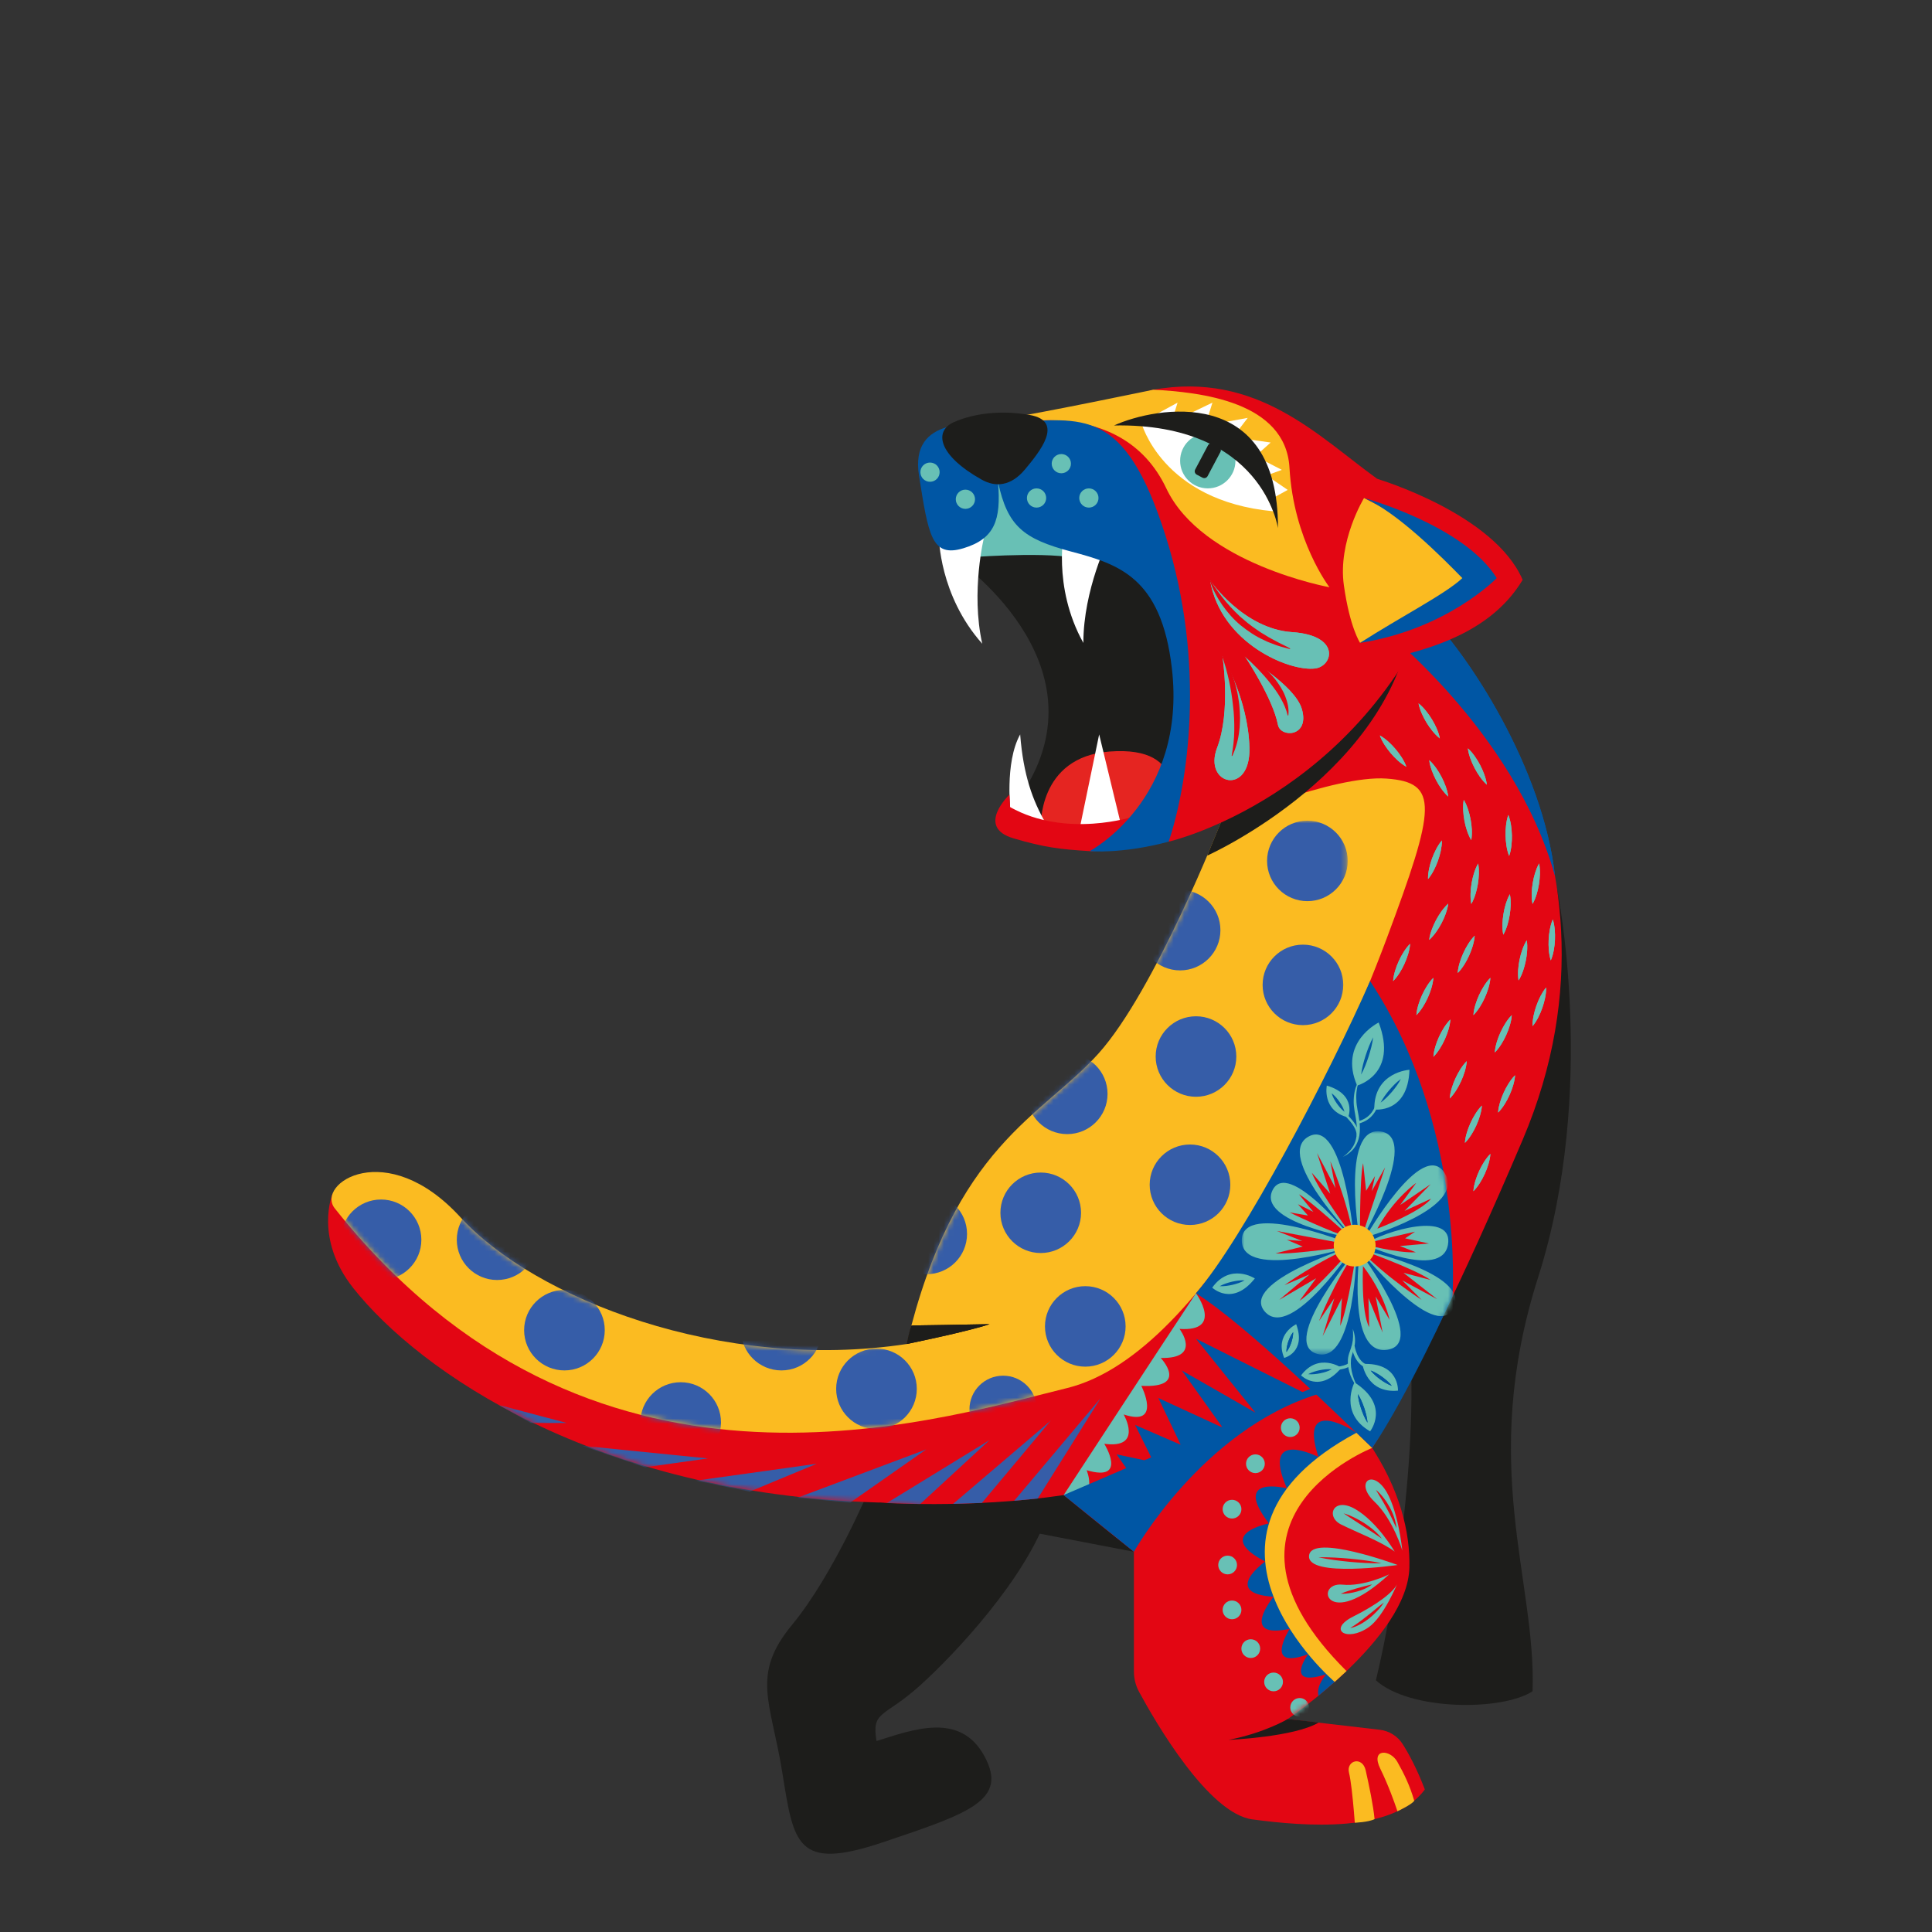 <?xml version="1.0" encoding="UTF-8"?> <svg xmlns="http://www.w3.org/2000/svg" xmlns:xlink="http://www.w3.org/1999/xlink" version="1.1" id="Layer_1" x="0px" y="0px" width="370px" height="370px" viewBox="0 0 370 370" style="enable-background:new 0 0 370 370;" xml:space="preserve"><rect x="0" y="0" width="370" height="370" fill="#333333" stroke="none"/> <g> <defs> <rect id="SVGID_1_" x="62.835" y="74.015" width="238" height="281"></rect> </defs> <clipPath id="SVGID_00000088815084358900094870000005007944978215283107_"> <use xlink:href="#SVGID_1_" style="overflow:visible;"></use> </clipPath> <g style="clip-path:url(#SVGID_00000088815084358900094870000005007944978215283107_);"> <path style="fill:#1D1D1B;" d="M298.22,170.454c0,0,7.848,38.047-3.638,74.126c-11.486,36.08-0.319,58.077-1.081,79.32 c-5.846,3.813-23.578,3.742-29.997-2.103c4.054-16.861,9.037-49.332,5.741-72.936C265.95,225.257,298.22,170.454,298.22,170.454z"></path> <path style="fill:#E30613;" d="M272.88,116.999c0,0,43.118,43.959,18.729,101.282c-24.389,57.323-34.358,66.766-34.358,66.766 l-37.614-34.24l16.488-81.417l-3.022-15.847l33.104-30.407l6.676-6.131L272.88,116.999z"></path> <path style="fill:#0056A4;" d="M263.791,119.567c0,0,26.242,20.141,34.006,48.13c-2.371-20.736-16.554-42.392-24.917-50.701 C263.504,118.972,263.791,119.567,263.791,119.567z"></path> <path style="fill:#1D1D1B;" d="M166.55,285.044c0,0-6.924,16.523-14.863,26.132c-7.94,9.609-4.055,14.667-1.86,28.323 c2.195,13.657,2.703,18.884,19.257,13.319c16.553-5.566,24.057-8.046,19.426-16.524c-4.631-8.478-13.581-5.087-20.651-2.867 c-0.97-5.9,1.394-4.382,8.321-10.623c6.924-6.238,20.269-20.571,24.49-32.878c-20.269-4.889-34.12-4.889-34.12-4.889V285.044z"></path> <path style="fill:#E30613;" d="M63.688,228.605c0,0-3.602,8.543,3.993,18.11c12.659,15.944,46.15,39.34,100.337,41.027 c28.646,1.687,49.14,9.44,49.14,9.44v22.947c0,1.349,0.336,2.675,0.977,3.861c3.143,5.809,13.271,23.321,21.716,24.446 c10.134,1.349,26.861,2.698,33.022-5.731c-1.537-4.031-3.097-6.876-4.24-8.68c-0.974-1.534-2.586-2.545-4.393-2.753l-17.635-2.055 c0,0,22.972-15.512,23.308-28.999c0.335-13.487-7.771-33.264-40.875-52.544c-23.382,7.697-59.118,20.174-59.118,20.174 l-51.009-8.768l-33.107-21.916L63.688,228.605z"></path> <path style="fill:#FBBB21;" d="M233.777,157.565c0,0,21.618-9.18,31.752-8.458c10.135,0.722,9.458,5.442,0,30.732 c-9.457,25.291-33.781,79.242-61.143,85.984c-27.363,6.746-91.61,26.741-140.265-34.395c-3.758-4.72,9.868-13.825,24.057,1.687 s49.996,29.672,85.468,24.279c9.122-38.104,25.832-43.497,36.732-55.639c10.9-12.138,23.402-44.19,23.402-44.19H233.777z"></path> <path style="fill:#1D1D1B;" d="M168.019,287.742c0,0,17.67,1.281,35.683-1.417c8.109,6.631,13.46,10.857,13.46,10.857l-49.14-9.44 H168.019z"></path> <path style="fill:#1D1D1B;" d="M246.611,329.218c0,0-4.393,2.642-11.317,3.988c0,0,12.526-0.536,17.215-3.303 C250.256,329.572,246.611,329.218,246.611,329.218z"></path> <path style="fill:#FBBB21;" d="M270.841,344.86c-0.847-2.91-1.892-5.065-3.244-7.467c-1.351-2.402-5.194-2.614-3.25,1.349 c0.391,0.796,0.756,1.599,1.091,2.376c1.332,3.095,2.185,5.761,2.185,5.761s2.821-1.32,3.221-2.019H270.841z"></path> <path style="fill:#FBBB21;" d="M259.459,349.066c0,0-0.247-3.439-0.592-6.342c-0.157-1.3-0.333-2.493-0.515-3.221 c-0.593-2.36,2.566-3.264,3.198-0.439c0.632,2.825,1.456,6.703,1.697,9.323c-1.212,0.601-3.788,0.682-3.788,0.682V349.066z"></path> <path style="fill:#0056A4;" d="M259.791,274.385c0,0-11.352-7.578-7.285,4.661c0,0-11.245-5.802-6.038,6.001 c0,0-10.75-2.763-3.445,6.709c0,0-10.783,2.071-0.726,7.292c0,0-8.539,6.092,1.602,6.751c0,0-6.797,8.241,3.107,6.138 c0,0-5.23,8.11,3.52,4.856c0,0-4.807,6.531,3.491,3.833c0,0-2.035,2.201-1.514,4.131l3.1-2.646l-7.956-13.292l-3.751-11.634 l2.465-10.857l11.128-7.857l2.299-4.086"></path> <path style="fill:#FBBB21;" d="M255.61,322.108c0,0-32.746-27.927,4.181-47.727l3.006,2.91c0,0-34.315,13.542-4.924,42.737 L255.61,322.108z"></path> <path style="fill:#18070C;" d="M173.643,257.393c0,0,11.825-2.405,15.876-3.803c-14.99,0.293-14.423,0.195-15,0.309 C174.154,255.024,173.643,257.393,173.643,257.393z"></path> <defs> <filter id="Adobe_OpacityMaskFilter" filterUnits="userSpaceOnUse" x="65.252" y="157.168" width="192.85" height="122.957"> <feColorMatrix type="matrix" values="1 0 0 0 0 0 1 0 0 0 0 0 1 0 0 0 0 0 1 0"></feColorMatrix> </filter> </defs> <mask maskUnits="userSpaceOnUse" x="65.252" y="157.168" width="192.85" height="122.957" id="mask0_71_34_00000004526826768742711100000012846873809094412196_"> <path style="fill:#FFFFFF;filter:url(#Adobe_OpacityMaskFilter);" d="M233.777,157.565c0,0,21.618-9.18,31.752-8.458 c10.135,0.722,9.458,5.442,0,30.732c-9.457,25.291-33.781,79.242-61.143,85.984c-27.363,6.746-91.61,26.741-140.265-34.395 c-3.758-4.72,9.868-13.825,24.057,1.687s49.996,29.672,85.468,24.279c9.122-38.104,25.832-43.497,36.732-55.639 c10.9-12.138,23.402-44.19,23.402-44.19H233.777z"></path> </mask> <g style="mask:url(#mask0_71_34_00000004526826768742711100000012846873809094412196_);"> <path style="fill:#365DA8;" d="M250.38,172.583c4.264,0,7.721-3.451,7.721-7.707c0-4.257-3.457-7.707-7.721-7.707 c-4.265,0-7.722,3.451-7.722,7.707C242.658,169.132,246.115,172.583,250.38,172.583z"></path> <path style="fill:#365DA8;" d="M226.003,185.842c4.265,0,7.722-3.451,7.722-7.707c0-4.257-3.457-7.708-7.722-7.708 c-4.264,0-7.721,3.451-7.721,7.708C218.282,182.391,221.739,185.842,226.003,185.842z"></path> <path style="fill:#365DA8;" d="M249.526,196.326c4.265,0,7.722-3.451,7.722-7.708c0-4.256-3.457-7.707-7.722-7.707 c-4.264,0-7.721,3.451-7.721,7.707C241.805,192.875,245.262,196.326,249.526,196.326z"></path> <path style="fill:#365DA8;" d="M229.045,210.044c4.265,0,7.722-3.451,7.722-7.708c0-4.256-3.457-7.707-7.722-7.707 c-4.264,0-7.721,3.451-7.721,7.707C221.324,206.593,224.781,210.044,229.045,210.044z"></path> <path style="fill:#365DA8;" d="M204.386,217.195c4.264,0,7.721-3.451,7.721-7.707c0-4.257-3.457-7.708-7.721-7.708 c-4.265,0-7.722,3.451-7.722,7.708C196.664,213.744,200.121,217.195,204.386,217.195z"></path> <path style="fill:#365DA8;" d="M227.899,234.599c4.264,0,7.721-3.45,7.721-7.707s-3.457-7.707-7.721-7.707 c-4.265,0-7.722,3.45-7.722,7.707S223.634,234.599,227.899,234.599z"></path> <path style="fill:#365DA8;" d="M207.844,261.73c4.265,0,7.722-3.451,7.722-7.708c0-4.256-3.457-7.707-7.722-7.707 c-4.264,0-7.721,3.451-7.721,7.707C200.123,258.279,203.58,261.73,207.844,261.73z"></path> <path style="fill:#365DA8;" d="M199.312,239.97c4.264,0,7.721-3.451,7.721-7.708c0-4.256-3.457-7.707-7.721-7.707 c-4.265,0-7.722,3.451-7.722,7.707C191.59,236.519,195.047,239.97,199.312,239.97z"></path> <path style="fill:#365DA8;" d="M177.476,244.02c4.264,0,7.722-3.451,7.722-7.707c0-4.257-3.458-7.708-7.722-7.708 c-4.265,0-7.722,3.451-7.722,7.708C169.754,240.569,173.211,244.02,177.476,244.02z"></path> <path style="fill:#365DA8;" d="M192.111,276.332c3.562,0,6.449-2.882,6.449-6.436c0-3.555-2.887-6.437-6.449-6.437 c-3.561,0-6.448,2.882-6.448,6.437C185.663,273.45,188.55,276.332,192.111,276.332z"></path> <path style="fill:#365DA8;" d="M149.648,262.451c4.264,0,7.721-3.45,7.721-7.707c0-4.257-3.457-7.707-7.721-7.707 c-4.264,0-7.722,3.45-7.722,7.707C141.927,259.001,145.384,262.451,149.648,262.451z"></path> <path style="fill:#365DA8;" d="M108.096,262.451c4.265,0,7.722-3.45,7.722-7.707c0-4.257-3.457-7.707-7.722-7.707 c-4.264,0-7.721,3.45-7.721,7.707C100.375,259.001,103.832,262.451,108.096,262.451z"></path> <path style="fill:#365DA8;" d="M95.203,245.135c4.264,0,7.722-3.451,7.722-7.707c0-4.257-3.457-7.708-7.722-7.708 c-4.265,0-7.722,3.451-7.722,7.708C87.482,241.684,90.939,245.135,95.203,245.135z"></path> <path style="fill:#365DA8;" d="M167.856,273.689c4.264,0,7.721-3.451,7.721-7.707c0-4.257-3.457-7.708-7.721-7.708 c-4.265,0-7.722,3.451-7.722,7.708C160.135,270.238,163.591,273.689,167.856,273.689z"></path> <path style="fill:#365DA8;" d="M130.359,280.125c4.264,0,7.721-3.45,7.721-7.707c0-4.257-3.457-7.707-7.721-7.707 c-4.265,0-7.722,3.45-7.722,7.707C122.637,276.675,126.095,280.125,130.359,280.125z"></path> <path style="fill:#365DA8;" d="M72.973,245.135c4.265,0,7.722-3.451,7.722-7.707c0-4.257-3.457-7.708-7.722-7.708 c-4.264,0-7.721,3.451-7.721,7.708C65.252,241.684,68.709,245.135,72.973,245.135z"></path> </g> <path style="fill:#0056A4;" d="M278.159,248.308c0,0,2.442-32.839-15.772-60.418c-7.836,17.834-24.295,49.317-33.342,59.784 c10.004,6.348,28.444,24.588,33.752,29.617C269.538,267.37,278.159,248.308,278.159,248.308z"></path> <path style="fill:#68C0B5;" d="M270.053,180.735c-0.042,0.699-0.198,1.349-0.381,1.983c-0.192,0.634-0.423,1.245-0.693,1.843 c-0.271,0.595-0.58,1.177-0.932,1.736c-0.358,0.556-0.746,1.102-1.247,1.593c0.039-0.702,0.195-1.349,0.381-1.986 c0.192-0.634,0.423-1.245,0.697-1.843c0.273-0.595,0.579-1.174,0.934-1.736c0.359-0.556,0.746-1.102,1.248-1.593L270.053,180.735z "></path> <path style="fill:#68C0B5;" d="M274.508,187.256c-0.042,0.699-0.198,1.349-0.381,1.983c-0.192,0.634-0.423,1.245-0.693,1.843 c-0.271,0.598-0.58,1.177-0.932,1.736c-0.358,0.556-0.746,1.102-1.247,1.593c0.039-0.702,0.195-1.349,0.381-1.986 c0.192-0.634,0.423-1.245,0.697-1.843c0.273-0.595,0.58-1.174,0.935-1.736c0.358-0.556,0.745-1.102,1.247-1.593L274.508,187.256z"></path> <path style="fill:#68C0B5;" d="M277.765,195.237c-0.043,0.699-0.199,1.349-0.381,1.983c-0.192,0.634-0.424,1.245-0.694,1.843 c-0.27,0.595-0.58,1.177-0.931,1.736c-0.359,0.556-0.746,1.102-1.248,1.593c0.039-0.703,0.196-1.349,0.381-1.987 c0.192-0.634,0.424-1.245,0.697-1.843c0.274-0.595,0.58-1.173,0.935-1.736c0.358-0.556,0.746-1.102,1.247-1.592L277.765,195.237z"></path> <path style="fill:#68C0B5;" d="M280.898,203.217c-0.042,0.699-0.199,1.349-0.381,1.983c-0.192,0.634-0.423,1.245-0.694,1.843 c-0.27,0.598-0.579,1.177-0.931,1.736c-0.358,0.556-0.746,1.102-1.247,1.593c0.039-0.702,0.195-1.349,0.381-1.986 c0.192-0.634,0.423-1.245,0.697-1.843c0.273-0.595,0.579-1.174,0.934-1.736c0.358-0.556,0.746-1.102,1.247-1.593L280.898,203.217z "></path> <path style="fill:#68C0B5;" d="M283.799,211.724c-0.042,0.699-0.198,1.349-0.381,1.983c-0.192,0.634-0.423,1.245-0.693,1.843 c-0.271,0.598-0.58,1.177-0.932,1.736c-0.358,0.556-0.746,1.102-1.247,1.593c0.039-0.702,0.195-1.349,0.381-1.986 c0.192-0.634,0.423-1.245,0.697-1.843c0.273-0.595,0.58-1.174,0.935-1.736c0.358-0.556,0.745-1.102,1.247-1.593L283.799,211.724z"></path> <path style="fill:#68C0B5;" d="M285.428,220.976c-0.043,0.699-0.199,1.349-0.381,1.983c-0.192,0.634-0.424,1.245-0.694,1.843 c-0.27,0.595-0.58,1.177-0.931,1.736c-0.359,0.556-0.746,1.102-1.248,1.593c0.039-0.703,0.196-1.349,0.381-1.987 c0.193-0.634,0.424-1.245,0.697-1.843c0.274-0.595,0.58-1.173,0.935-1.736c0.358-0.556,0.746-1.102,1.247-1.592L285.428,220.976z"></path> <path style="fill:#68C0B5;" d="M290.156,205.915c-0.042,0.699-0.198,1.349-0.381,1.983c-0.192,0.634-0.423,1.245-0.693,1.843 c-0.271,0.595-0.58,1.177-0.932,1.736c-0.358,0.556-0.746,1.102-1.247,1.593c0.039-0.702,0.195-1.349,0.381-1.986 c0.192-0.634,0.423-1.245,0.697-1.843c0.273-0.595,0.58-1.174,0.934-1.736c0.359-0.556,0.746-1.102,1.248-1.593L290.156,205.915z"></path> <path style="fill:#68C0B5;" d="M289.524,194.408c-0.042,0.699-0.198,1.349-0.381,1.983c-0.192,0.634-0.423,1.245-0.693,1.843 c-0.271,0.595-0.58,1.177-0.932,1.736c-0.358,0.556-0.745,1.102-1.247,1.593c0.039-0.703,0.195-1.349,0.381-1.987 c0.192-0.633,0.423-1.245,0.697-1.843c0.274-0.595,0.58-1.173,0.935-1.736c0.358-0.556,0.745-1.102,1.247-1.592L289.524,194.408z"></path> <path style="fill:#68C0B5;" d="M296.106,189.109c0.02,0.702-0.078,1.362-0.205,2.009c-0.133,0.647-0.313,1.278-0.528,1.899 c-0.214,0.617-0.472,1.222-0.771,1.81c-0.306,0.585-0.645,1.164-1.101,1.697c-0.023-0.702,0.075-1.362,0.202-2.012 c0.133-0.647,0.312-1.278,0.531-1.895c0.218-0.618,0.475-1.223,0.775-1.811C295.318,190.221,295.654,189.642,296.106,189.109z"></path> <path style="fill:#68C0B5;" d="M297.376,176.074c0.219,0.666,0.313,1.326,0.378,1.986c0.056,0.66,0.065,1.313,0.036,1.97 c-0.033,0.653-0.104,1.307-0.225,1.957c-0.127,0.65-0.286,1.297-0.57,1.937c-0.221-0.666-0.316-1.326-0.377-1.986 c-0.056-0.66-0.066-1.313-0.033-1.97c0.033-0.653,0.108-1.307,0.228-1.957c0.127-0.65,0.287-1.297,0.57-1.937H297.376z"></path> <path style="fill:#68C0B5;" d="M292.39,180.072c0.118,0.693,0.108,1.359,0.072,2.019c-0.042,0.66-0.134,1.31-0.264,1.95 c-0.13,0.641-0.299,1.275-0.518,1.899c-0.224,0.624-0.478,1.238-0.859,1.83c-0.118-0.692-0.111-1.359-0.075-2.019 c0.042-0.66,0.133-1.31,0.267-1.95c0.13-0.641,0.303-1.274,0.521-1.899C291.758,181.282,292.012,180.664,292.39,180.072z"></path> <path style="fill:#68C0B5;" d="M285.428,187.256c-0.043,0.699-0.199,1.349-0.381,1.983c-0.192,0.634-0.424,1.245-0.694,1.843 c-0.27,0.598-0.58,1.177-0.931,1.736c-0.359,0.556-0.746,1.102-1.248,1.593c0.039-0.702,0.196-1.349,0.381-1.986 c0.193-0.634,0.424-1.245,0.697-1.843c0.274-0.595,0.58-1.174,0.935-1.736c0.358-0.556,0.746-1.102,1.247-1.593L285.428,187.256z"></path> <path style="fill:#68C0B5;" d="M289.157,171.257c0.143,0.686,0.162,1.352,0.153,2.015c-0.017,0.66-0.082,1.313-0.186,1.96 s-0.251,1.287-0.443,1.918c-0.199,0.63-0.43,1.258-0.785,1.862c-0.146-0.685-0.166-1.352-0.156-2.015 c0.016-0.66,0.081-1.313,0.189-1.96c0.104-0.647,0.251-1.287,0.443-1.918c0.202-0.631,0.43-1.258,0.781-1.863H289.157z"></path> <path style="fill:#68C0B5;" d="M294.758,165.366c0.143,0.686,0.163,1.352,0.153,2.015c-0.016,0.66-0.081,1.313-0.185,1.96 c-0.105,0.647-0.251,1.287-0.443,1.918c-0.199,0.631-0.43,1.258-0.785,1.863c-0.147-0.686-0.166-1.352-0.156-2.015 c0.016-0.66,0.081-1.313,0.188-1.96c0.105-0.647,0.251-1.287,0.443-1.918c0.202-0.631,0.43-1.258,0.782-1.863H294.758z"></path> <path style="fill:#68C0B5;" d="M282.422,179.188c-0.042,0.699-0.199,1.349-0.381,1.983c-0.192,0.634-0.424,1.245-0.694,1.843 c-0.27,0.598-0.579,1.177-0.931,1.736c-0.358,0.556-0.746,1.102-1.248,1.593c0.04-0.702,0.196-1.349,0.382-1.986 c0.192-0.634,0.423-1.245,0.696-1.843c0.274-0.595,0.58-1.174,0.935-1.736c0.358-0.556,0.746-1.102,1.247-1.593L282.422,179.188z"></path> <path style="fill:#68C0B5;" d="M283.08,165.37c0.14,0.689,0.153,1.355,0.14,2.015c-0.023,0.66-0.091,1.313-0.199,1.96 c-0.107,0.647-0.26,1.284-0.456,1.915c-0.205,0.631-0.439,1.255-0.798,1.856c-0.14-0.689-0.156-1.356-0.14-2.015 c0.023-0.66,0.091-1.313,0.202-1.957c0.111-0.647,0.261-1.284,0.459-1.915c0.206-0.631,0.44-1.255,0.795-1.856L283.08,165.37z"></path> <path style="fill:#68C0B5;" d="M280.321,153.166c0.368,0.598,0.612,1.219,0.827,1.846c0.209,0.627,0.368,1.265,0.489,1.908 c0.12,0.644,0.199,1.294,0.231,1.954c0.026,0.66,0.02,1.329-0.107,2.019c-0.368-0.598-0.613-1.219-0.827-1.843 c-0.209-0.627-0.368-1.265-0.486-1.908c-0.12-0.644-0.198-1.294-0.231-1.954c-0.026-0.66-0.023-1.33,0.108-2.019L280.321,153.166z "></path> <path style="fill:#68C0B5;" d="M281.109,143.314c0.528,0.465,0.942,0.988,1.329,1.525c0.381,0.54,0.723,1.102,1.026,1.681 c0.303,0.582,0.57,1.18,0.795,1.801c0.218,0.624,0.41,1.264,0.488,1.96c-0.527-0.465-0.944-0.985-1.332-1.521 c-0.381-0.54-0.723-1.102-1.022-1.684c-0.303-0.582-0.57-1.18-0.795-1.801C281.38,144.65,281.188,144.009,281.109,143.314z"></path> <path style="fill:#68C0B5;" d="M271.659,134.703c0.557,0.429,1.003,0.923,1.426,1.433c0.417,0.514,0.792,1.053,1.133,1.612 c0.342,0.559,0.645,1.141,0.912,1.746c0.258,0.608,0.492,1.235,0.616,1.924c-0.557-0.429-1.006-0.923-1.43-1.434 c-0.417-0.514-0.791-1.053-1.13-1.612c-0.339-0.559-0.645-1.141-0.908-1.746c-0.258-0.611-0.492-1.235-0.616-1.924H271.659z"></path> <path style="fill:#68C0B5;" d="M273.713,145.583c0.528,0.465,0.942,0.988,1.329,1.525c0.381,0.54,0.723,1.102,1.026,1.681 c0.303,0.582,0.57,1.18,0.795,1.801c0.218,0.624,0.41,1.264,0.488,1.96c-0.527-0.465-0.944-0.985-1.332-1.521 c-0.381-0.54-0.723-1.102-1.022-1.684c-0.303-0.582-0.57-1.18-0.795-1.801C273.984,146.919,273.792,146.278,273.713,145.583z"></path> <path style="fill:#68C0B5;" d="M264.253,140.85c0.615,0.338,1.137,0.754,1.635,1.193c0.492,0.442,0.948,0.917,1.371,1.414 c0.423,0.501,0.817,1.024,1.172,1.583c0.352,0.562,0.678,1.144,0.909,1.807c-0.619-0.335-1.137-0.754-1.635-1.193 c-0.492-0.442-0.948-0.917-1.371-1.417c-0.423-0.501-0.817-1.027-1.172-1.583C264.81,142.091,264.484,141.509,264.253,140.85z"></path> <path style="fill:#68C0B5;" d="M288.86,156.069c0.264,0.65,0.404,1.3,0.515,1.954c0.101,0.653,0.156,1.307,0.169,1.96 s-0.013,1.31-0.091,1.967c-0.082,0.657-0.195,1.313-0.436,1.973c-0.268-0.65-0.408-1.3-0.515-1.954 c-0.101-0.653-0.156-1.307-0.169-1.96s0.016-1.31,0.091-1.967C288.508,157.386,288.619,156.729,288.86,156.069z"></path> <path style="fill:#68C0B5;" d="M277.361,173.041c-0.082,0.696-0.277,1.336-0.495,1.96c-0.228,0.621-0.495,1.219-0.798,1.801 c-0.303,0.579-0.645,1.141-1.029,1.681c-0.391,0.536-0.808,1.056-1.335,1.518c0.081-0.699,0.273-1.336,0.495-1.96 c0.228-0.621,0.495-1.219,0.801-1.798s0.648-1.141,1.032-1.677c0.391-0.537,0.808-1.057,1.335-1.518L277.361,173.041z"></path> <path style="fill:#68C0B5;" d="M276.136,160.955c0.017,0.702-0.088,1.359-0.218,2.009c-0.137,0.647-0.319,1.278-0.54,1.892 c-0.222,0.618-0.482,1.219-0.785,1.807c-0.313,0.585-0.652,1.157-1.111,1.69c-0.016-0.702,0.085-1.362,0.215-2.009 c0.137-0.647,0.319-1.277,0.541-1.892c0.221-0.618,0.482-1.219,0.788-1.804c0.313-0.585,0.651-1.157,1.11-1.69V160.955z"></path> <defs> <filter id="Adobe_OpacityMaskFilter_00000023274594074223134520000009410430839855896470_" filterUnits="userSpaceOnUse" x="237.818" y="216.651" width="40.912" height="42.761"> <feColorMatrix type="matrix" values="1 0 0 0 0 0 1 0 0 0 0 0 1 0 0 0 0 0 1 0"></feColorMatrix> </filter> </defs> <mask maskUnits="userSpaceOnUse" x="237.818" y="216.651" width="40.912" height="42.761" id="mask1_71_34_00000052810693746908539170000015768441261639521932_"> <path style="fill:#FFFFFF;filter:url(#Adobe_OpacityMaskFilter_00000023274594074223134520000009410430839855896470_);" d=" M278.159,248.308c0,0,2.442-32.839-15.772-60.418c-7.836,17.834-24.295,49.317-33.342,59.784 c10.004,6.348,28.444,24.588,33.752,29.617C269.538,267.37,278.159,248.308,278.159,248.308z"></path> </mask> <g style="mask:url(#mask1_71_34_00000052810693746908539170000015768441261639521932_);"> <path style="fill:#68C0B5;" d="M258.756,237.076c0,0-18-3.058-15.059-9.118C246.638,221.902,258.756,237.076,258.756,237.076z"></path> <path style="fill:#E30613;" d="M246.973,232.197c0,0,7.985,3.882,11.782,4.876c0,0-7.822-7.158-9.988-8.344l2.749,3.354 l-2.944-1.459l1.921,2.165l-3.52-0.595V232.197z"></path> <path style="fill:#68C0B5;" d="M261.507,236.95c0,0,19.426-5.543,15.154-12.304C272.388,217.881,261.507,236.95,261.507,236.95z"></path> <path style="fill:#E30613;" d="M263.784,235.292c0,0,8.161-3.082,10.281-5.731c-4.074,1.879-5.081,2.344-5.081,2.344l5.009-5.12 l-5.839,3.985l3.068-4.226c0,0-4.169,2.835-7.442,8.748H263.784z"></path> <path style="fill:#68C0B5;" d="M260.407,239.726c0,0-2.622,19.995,5.292,18.769C273.616,257.27,260.407,239.726,260.407,239.726z "></path> <path style="fill:#E30613;" d="M261.028,242.469c0,0-0.41,8.699,1.183,11.696c-0.108-4.479-0.137-5.581-0.137-5.581l2.716,6.625 l-1.342-6.934l2.667,4.486C266.115,252.761,265.164,247.82,261.028,242.469z"></path> <path style="fill:#68C0B5;" d="M259.436,238.549c0,0-12.186,18.379-17.202,12.642 C237.219,245.454,259.436,238.549,259.436,238.549z"></path> <path style="fill:#E30613;" d="M259.436,238.549c0,0-7.243,8.354-10.555,10.565l3.179-4.314l-7.067,4.132l5.806-4.88 l-4.823,2.074c0,0,6.136-4.499,13.46-7.574V238.549z"></path> <path style="fill:#68C0B5;" d="M259.28,237.151c0,0-15.355-15.84-8.66-19.494C257.316,214.006,259.28,237.151,259.28,237.151z"></path> <path style="fill:#E30613;" d="M259.28,237.151c0,0-6.611-8.861-8.06-12.567l3.533,4.028l-2.52-7.779l3.523,6.712l-0.986-5.149 C254.77,222.396,257.85,229.346,259.28,237.151z"></path> <path style="fill:#68C0B5;" d="M260.257,239.196c0,0,21.598,4.587,18.087,11.348 C274.834,257.302,260.257,239.196,260.257,239.196z"></path> <path style="fill:#E30613;" d="M260.257,239.196c0,0,10.441,3.667,13.714,5.936l-5.185-1.372l6.438,5.048l-6.676-3.605l3.7,3.722 C272.248,248.925,265.806,244.875,260.257,239.196z"></path> <path style="fill:#68C0B5;" d="M259.804,239.339c0,0-0.264,22.04-7.591,19.93C244.882,257.159,259.804,239.339,259.804,239.339z"></path> <path style="fill:#E30613;" d="M259.804,239.339c0,0-1.55,10.939-3.136,14.589l0.329-5.344l-3.693,7.295l2.231-7.243 l-2.928,4.353c0,0,2.713-7.1,7.2-13.65H259.804z"></path> <path style="fill:#68C0B5;" d="M261.312,238.312c0,0,14.714,6.794,15.977,0.136C278.553,231.791,265.194,235.672,261.312,238.312 z"></path> <path style="fill:#E30613;" d="M261.312,238.312c0,0,6.217,1.703,9.835,1.515l-3.051-1.2l5.562-0.481l-4.566-0.992l1.902-1.271 c0,0-9.122,2.019-9.679,2.432L261.312,238.312z"></path> <path style="fill:#68C0B5;" d="M259.436,238.549c0,0-21.614,6.892-21.618-1.004C237.815,229.649,259.436,238.549,259.436,238.549 z"></path> <path style="fill:#E30613;" d="M259.436,238.549c0,0-12.186,1.785-15.143,1.476l5.184-1.291l-3.035-1.297l2.96,0.231 l-4.885-1.924l14.919,2.802V238.549z"></path> <path style="fill:#68C0B5;" d="M260.459,237.928c0,0-3.905-22.313,3.934-21.24C272.232,217.758,260.459,237.928,260.459,237.928z "></path> <path style="fill:#E30613;" d="M260.458,237.928c0,0-0.114-12.291,0.593-15.174l0.577,5.302l1.7-2.825l-0.632,2.896l2.573-4.57 L260.458,237.928z"></path> <path style="fill:#FBBB21;" d="M259.436,242.547c2.212,0,4.006-1.79,4.006-3.998c0-2.208-1.794-3.998-4.006-3.998 c-2.212,0-4.006,1.79-4.006,3.998C255.43,240.757,257.224,242.547,259.436,242.547z"></path> </g> <path style="fill:#68C0B5;" d="M264.035,195.822c0,0-7.748,3.764-4.127,12.079C259.908,207.901,267.816,205.779,264.035,195.822z"></path> <path style="fill:#0056A4;" d="M262.976,198.66c-0.156,1.261-0.492,2.467-0.866,3.66c-0.394,1.187-0.827,2.36-1.44,3.475 c0.157-1.261,0.489-2.467,0.867-3.66C261.931,200.948,262.367,199.775,262.976,198.66z"></path> <path style="fill:#68C0B5;" d="M259.4,264.746c0,0-3.067,5.878,2.993,9.369C262.393,274.115,266.314,269.184,259.4,264.746z"></path> <path style="fill:#0056A4;" d="M260.048,266.986c0.534,0.836,0.893,1.733,1.212,2.64c0.299,0.916,0.557,1.843,0.638,2.834 c-0.534-0.835-0.895-1.729-1.211-2.639C260.387,268.904,260.13,267.974,260.048,266.986z"></path> <path style="fill:#68C0B5;" d="M260.915,261.216c0,0,0.788,5.676,6.813,5.107C267.728,266.323,268.015,260.885,260.915,261.216z"></path> <path style="fill:#0056A4;" d="M262.498,262.471c0.814,0.296,1.52,0.741,2.204,1.222c0.671,0.498,1.316,1.027,1.85,1.71 c-0.817-0.296-1.524-0.741-2.205-1.222C263.677,263.683,263.035,263.15,262.498,262.471z"></path> <path style="fill:#68C0B5;" d="M256.896,261.935c0,0-4.37-2.994-7.728,1.466C249.168,263.401,252.708,266.98,256.896,261.935z"></path> <path style="fill:#0056A4;" d="M255.053,262.234c-0.707,0.39-1.45,0.598-2.202,0.764c-0.755,0.146-1.521,0.25-2.325,0.172 c0.707-0.39,1.449-0.598,2.201-0.764C253.483,262.26,254.248,262.156,255.053,262.234z"></path> <path style="fill:#68C0B5;" d="M240.317,244.836c0,0-4.716-3.059-8.162,1.759C232.155,246.595,236.005,250.297,240.317,244.836z"></path> <path style="fill:#0056A4;" d="M238.369,245.203c-0.742,0.416-1.524,0.657-2.319,0.852c-0.798,0.175-1.605,0.312-2.455,0.263 c0.742-0.419,1.524-0.656,2.319-0.852C236.711,245.291,237.519,245.158,238.369,245.203z"></path> <path style="fill:#68C0B5;" d="M248.24,253.6c0,0-4.188,1.966-2.299,6.459C245.941,260.059,250.2,258.973,248.24,253.6z"></path> <path style="fill:#0056A4;" d="M247.654,255.118c0.013,0.712-0.153,1.365-0.359,2.005c-0.221,0.634-0.488,1.252-0.931,1.811 c-0.013-0.712,0.15-1.365,0.358-2.006C246.947,256.295,247.211,255.677,247.654,255.118z"></path> <path style="fill:#68C0B5;" d="M269.926,204.878c0,0-6.839,0.397-6.731,7.604C263.195,212.482,269.646,213.34,269.926,204.878z"></path> <path style="fill:#0056A4;" d="M268.282,206.637c-0.466,0.91-1.072,1.7-1.71,2.461c-0.655,0.751-1.342,1.469-2.169,2.07 c0.466-0.91,1.071-1.7,1.71-2.46C266.767,207.96,267.454,207.238,268.282,206.637z"></path> <path style="fill:#68C0B5;" d="M254.096,207.901c0,0-0.977,4.851,4.096,6.096C258.192,213.997,259.977,209.647,254.096,207.901z"></path> <path style="fill:#0056A4;" d="M255.027,209.374c0.606,0.455,1.062,1.014,1.482,1.599c0.403,0.595,0.771,1.216,0.983,1.944 c-0.609-0.452-1.061-1.014-1.482-1.599C255.607,210.723,255.242,210.102,255.027,209.374z"></path> <path style="fill:#68C0B5;" d="M260.42,206.793c-0.313,0.598-0.476,1.245-0.573,1.895c-0.108,0.65-0.127,1.31-0.088,1.964 c0.019,1.316,0.4,2.577,0.573,3.949c0.163,1.346,0.179,2.779-0.342,4.09c-0.257,0.65-0.645,1.248-1.143,1.726 c-0.502,0.474-1.071,0.858-1.68,1.147c1.1-0.767,2.035-1.781,2.409-3.023c0.372-1.239,0.336-2.565,0.163-3.868 c-0.179-1.284-0.547-2.637-0.488-4.018c0.049-1.356,0.312-2.789,1.166-3.865L260.42,206.793z"></path> <path style="fill:#68C0B5;" d="M260.078,215.199l-0.098-0.442c2.768-0.621,3.384-2.984,3.406-3.085l0.44,0.108 C263.8,211.89,263.126,214.517,260.078,215.199z"></path> <path style="fill:#68C0B5;" d="M260.29,217.517h-0.453c0-1.385-1.114-2.61-1.85-3.423c-0.254-0.28-0.456-0.504-0.557-0.676 l0.391-0.228c0.078,0.134,0.274,0.348,0.502,0.602C259.059,214.601,260.29,215.96,260.29,217.517z"></path> <path style="fill:#68C0B5;" d="M260.231,266.021c-0.684-0.745-1.221-1.632-1.593-2.591c-0.368-0.959-0.563-1.999-0.501-3.056 c0.036-0.543,0.189-1.06,0.361-1.531c0.163-0.478,0.336-0.93,0.443-1.401c0.228-0.936,0.225-1.931,0.144-2.942 c0.348,0.946,0.524,1.996,0.364,3.036c-0.146,1.047-0.641,1.97-0.726,2.884c-0.078,0.949,0.046,1.934,0.316,2.873 c0.267,0.946,0.668,1.866,1.192,2.724V266.021z"></path> <path style="fill:#68C0B5;" d="M261.732,261.964c-2.357-0.657-2.888-3.96-2.908-4.099l0.599-0.091 c0.004,0.029,0.495,3.059,2.476,3.608l-0.163,0.582H261.732z"></path> <path style="fill:#68C0B5;" d="M256.219,262.344l-0.072-0.598c0.687-0.081,1.768-0.338,2.026-0.65l0.469,0.383 c-0.502,0.612-2.107,0.829-2.423,0.868V262.344z"></path> <path style="fill:#68C0B5;" d="M247.103,275.204c0.993,0,1.798-0.804,1.798-1.795s-0.805-1.794-1.798-1.794 c-0.992,0-1.797,0.803-1.797,1.794S246.111,275.204,247.103,275.204z"></path> <path style="fill:#68C0B5;" d="M240.424,282.118c0.993,0,1.798-0.803,1.798-1.794s-0.805-1.795-1.798-1.795 c-0.993,0-1.797,0.804-1.797,1.795S239.431,282.118,240.424,282.118z"></path> <path style="fill:#68C0B5;" d="M235.946,290.817c0.993,0,1.798-0.803,1.798-1.794s-0.805-1.795-1.798-1.795 c-0.993,0-1.798,0.804-1.798,1.795S234.953,290.817,235.946,290.817z"></path> <path style="fill:#68C0B5;" d="M235.102,301.509c0.993,0,1.798-0.804,1.798-1.795c0-0.991-0.805-1.794-1.798-1.794 c-0.992,0-1.797,0.803-1.797,1.794C233.305,300.705,234.11,301.509,235.102,301.509z"></path> <path style="fill:#68C0B5;" d="M235.946,310.107c0.993,0,1.798-0.804,1.798-1.795s-0.805-1.794-1.798-1.794 c-0.993,0-1.798,0.803-1.798,1.794S234.953,310.107,235.946,310.107z"></path> <path style="fill:#68C0B5;" d="M239.538,317.525c0.993,0,1.798-0.804,1.798-1.795s-0.805-1.794-1.798-1.794 s-1.798,0.803-1.798,1.794S238.545,317.525,239.538,317.525z"></path> <path style="fill:#68C0B5;" d="M243.902,323.903c0.993,0,1.798-0.804,1.798-1.795s-0.805-1.794-1.798-1.794 s-1.797,0.803-1.797,1.794S242.909,323.903,243.902,323.903z"></path> <path style="fill:#68C0B5;" d="M203.702,286.325c0,0,19.149-29.302,25.343-38.651c0,0,5.406,7.415-3.152,6.826 c0,0,4.39,5.754-3.602,5.562c0,0,5.517,5.819-3.716,5.341c0,0,4.054,7.951-3.377,5.481c0,0,3.83,6.631-3.716,5.62 c0,0,4.618,7.418-3.377,5.058c0,0,2.696,6.453-4.4,4.766L203.702,286.325z"></path> <path style="fill:#68C0B5;" d="M267.663,299.714c0,0-16.512-6.111-16.964-1.794C250.246,302.24,267.663,299.714,267.663,299.714z"></path> <path style="fill:#E30613;" d="M252.506,298.245c2.045-0.046,4.071,0.088,6.093,0.266c2.023,0.199,4.038,0.442,6.038,0.868 c-2.045,0.049-4.071-0.087-6.093-0.266C256.525,298.914,254.505,298.671,252.506,298.245z"></path> <path style="fill:#68C0B5;" d="M268.568,296.974c0,0-0.843-8.345-3.462-11.927c-2.618-3.582-5.533-0.926-1.898,2.529 c3.631,3.455,5.363,9.398,5.363,9.398H268.568z"></path> <path style="fill:#68C0B5;" d="M267.663,303.14c0,0-2.625,6.463-5.553,8.501c-4.207,2.929-7.979,0.455-2.934-2.064 C263.504,307.412,267.05,304.87,267.663,303.14z"></path> <path style="fill:#68C0B5;" d="M267.093,297.14c0,0-3.293-5.657-7.517-8.117c-4.223-2.461-5.783,1.417-2.745,2.935 c3.042,1.518,7.728,3.286,10.262,5.185V297.14z"></path> <path style="fill:#68C0B5;" d="M266.034,301.509c0,0-4.832,2.392-8.936,1.969C251.62,302.916,253.929,312.691,266.034,301.509z"></path> <path style="fill:#0056A4;" d="M252.343,267.006l-1.208-1.122l-47.436,20.441l13.46,10.857 C217.159,297.182,230.162,273.887,252.343,267.006z"></path> <path style="fill:#E30613;" d="M263.501,285.327c0.56,0.445,1.038,0.975,1.475,1.537c0.439,0.559,0.82,1.161,1.166,1.785 c0.677,1.248,1.166,2.62,1.302,4.037c-0.312-0.64-0.579-1.281-0.889-1.905c-0.303-0.624-0.609-1.242-0.944-1.846 c-0.651-1.222-1.371-2.396-2.107-3.608H263.501z"></path> <path style="fill:#E30613;" d="M257.31,289.822c0.719,0.202,1.403,0.488,2.071,0.81c0.667,0.318,1.309,0.692,1.934,1.089 c1.238,0.809,2.41,1.755,3.322,2.935l-1.827-1.232c-0.609-0.4-1.208-0.809-1.824-1.196 C259.768,291.431,258.531,290.667,257.31,289.822z"></path> <path style="fill:#E30613;" d="M256.756,305.221c0.99-0.423,1.99-0.715,2.993-1.008c1.006-0.279,1.996-0.556,3.045-0.793 c-0.85,0.673-1.863,1.073-2.879,1.372c-1.026,0.279-2.078,0.471-3.159,0.426V305.221z"></path> <path style="fill:#E30613;" d="M258.573,311.794c0.593-0.351,1.143-0.741,1.69-1.128c0.544-0.397,1.078-0.803,1.599-1.223 c0.534-0.409,1.042-0.848,1.57-1.271c0.524-0.429,1.042-0.864,1.602-1.274c-0.374,0.582-0.807,1.118-1.28,1.619 c-0.472,0.501-0.977,0.972-1.517,1.401c-0.544,0.423-1.114,0.823-1.726,1.148c-0.609,0.325-1.254,0.614-1.941,0.731 L258.573,311.794z"></path> <path style="fill:#0056A4;" d="M216.657,282.55l-2.814-4.021l7.093,1.505l-3.546-7.128l8.728,3.783l-4.28-8.955l12.314,5.676 l-7.81-10.939l14.082,8.065l-11.379-14.154l21.485,10.757l-12.786,6.271L216.657,282.55z"></path> <path style="fill:#0056A4;" d="M263.791,119.567c0,0,26.242,20.141,34.006,48.13c-2.371-20.736-16.554-42.392-24.917-50.701 C263.504,118.972,263.791,119.567,263.791,119.567z"></path> <path style="fill:#1D1D1B;" d="M173.643,257.393c0,0,11.825-2.405,15.876-3.803c-14.99,0.293-14.423,0.195-15,0.309 C174.154,255.024,173.643,257.393,173.643,257.393z"></path> <path style="fill:#68C0B5;" d="M270.053,180.735c-0.042,0.699-0.198,1.349-0.381,1.983c-0.192,0.634-0.423,1.245-0.693,1.843 c-0.271,0.595-0.58,1.177-0.932,1.736c-0.358,0.556-0.746,1.102-1.247,1.593c0.039-0.702,0.195-1.349,0.381-1.986 c0.192-0.634,0.423-1.245,0.697-1.843c0.273-0.595,0.579-1.174,0.934-1.736c0.359-0.556,0.746-1.102,1.248-1.593L270.053,180.735z "></path> <path style="fill:#68C0B5;" d="M274.508,187.256c-0.042,0.699-0.198,1.349-0.381,1.983c-0.192,0.634-0.423,1.245-0.693,1.843 c-0.271,0.598-0.58,1.177-0.932,1.736c-0.358,0.556-0.746,1.102-1.247,1.593c0.039-0.702,0.195-1.349,0.381-1.986 c0.192-0.634,0.423-1.245,0.697-1.843c0.273-0.595,0.58-1.174,0.935-1.736c0.358-0.556,0.745-1.102,1.247-1.593L274.508,187.256z"></path> <path style="fill:#68C0B5;" d="M277.765,195.237c-0.043,0.699-0.199,1.349-0.381,1.983c-0.192,0.634-0.424,1.245-0.694,1.843 c-0.27,0.595-0.58,1.177-0.931,1.736c-0.359,0.556-0.746,1.102-1.248,1.593c0.039-0.703,0.196-1.349,0.381-1.987 c0.192-0.634,0.424-1.245,0.697-1.843c0.274-0.595,0.58-1.173,0.935-1.736c0.358-0.556,0.746-1.102,1.247-1.592L277.765,195.237z"></path> <path style="fill:#68C0B5;" d="M280.898,203.217c-0.042,0.699-0.199,1.349-0.381,1.983c-0.192,0.634-0.423,1.245-0.694,1.843 c-0.27,0.598-0.579,1.177-0.931,1.736c-0.358,0.556-0.746,1.102-1.247,1.593c0.039-0.702,0.195-1.349,0.381-1.986 c0.192-0.634,0.423-1.245,0.697-1.843c0.273-0.595,0.579-1.174,0.934-1.736c0.358-0.556,0.746-1.102,1.247-1.593L280.898,203.217z "></path> <path style="fill:#68C0B5;" d="M283.799,211.724c-0.042,0.699-0.198,1.349-0.381,1.983c-0.192,0.634-0.423,1.245-0.693,1.843 c-0.271,0.598-0.58,1.177-0.932,1.736c-0.358,0.556-0.746,1.102-1.247,1.593c0.039-0.702,0.195-1.349,0.381-1.986 c0.192-0.634,0.423-1.245,0.697-1.843c0.273-0.595,0.58-1.174,0.935-1.736c0.358-0.556,0.745-1.102,1.247-1.593L283.799,211.724z"></path> <path style="fill:#68C0B5;" d="M285.428,220.976c-0.043,0.699-0.199,1.349-0.381,1.983c-0.192,0.634-0.424,1.245-0.694,1.843 c-0.27,0.595-0.58,1.177-0.931,1.736c-0.359,0.556-0.746,1.102-1.248,1.593c0.039-0.703,0.196-1.349,0.381-1.987 c0.193-0.634,0.424-1.245,0.697-1.843c0.274-0.595,0.58-1.173,0.935-1.736c0.358-0.556,0.746-1.102,1.247-1.592L285.428,220.976z"></path> <path style="fill:#68C0B5;" d="M290.156,205.915c-0.042,0.699-0.198,1.349-0.381,1.983c-0.192,0.634-0.423,1.245-0.693,1.843 c-0.271,0.595-0.58,1.177-0.932,1.736c-0.358,0.556-0.746,1.102-1.247,1.593c0.039-0.702,0.195-1.349,0.381-1.986 c0.192-0.634,0.423-1.245,0.697-1.843c0.273-0.595,0.58-1.174,0.934-1.736c0.359-0.556,0.746-1.102,1.248-1.593L290.156,205.915z"></path> <path style="fill:#68C0B5;" d="M289.524,194.408c-0.042,0.699-0.198,1.349-0.381,1.983c-0.192,0.634-0.423,1.245-0.693,1.843 c-0.271,0.595-0.58,1.177-0.932,1.736c-0.358,0.556-0.745,1.102-1.247,1.593c0.039-0.703,0.195-1.349,0.381-1.987 c0.192-0.633,0.423-1.245,0.697-1.843c0.274-0.595,0.58-1.173,0.935-1.736c0.358-0.556,0.745-1.102,1.247-1.592L289.524,194.408z"></path> <path style="fill:#68C0B5;" d="M296.106,189.109c0.02,0.702-0.078,1.362-0.205,2.009c-0.133,0.647-0.313,1.278-0.528,1.899 c-0.214,0.617-0.472,1.222-0.771,1.81c-0.306,0.585-0.645,1.164-1.101,1.697c-0.023-0.702,0.075-1.362,0.202-2.012 c0.133-0.647,0.312-1.278,0.531-1.895c0.218-0.618,0.475-1.223,0.775-1.811C295.318,190.221,295.654,189.642,296.106,189.109z"></path> <path style="fill:#68C0B5;" d="M297.376,176.074c0.219,0.666,0.313,1.326,0.378,1.986c0.056,0.66,0.065,1.313,0.036,1.97 c-0.033,0.653-0.104,1.307-0.225,1.957c-0.127,0.65-0.286,1.297-0.57,1.937c-0.221-0.666-0.316-1.326-0.377-1.986 c-0.056-0.66-0.066-1.313-0.033-1.97c0.033-0.653,0.108-1.307,0.228-1.957c0.127-0.65,0.287-1.297,0.57-1.937H297.376z"></path> <path style="fill:#68C0B5;" d="M292.39,180.072c0.118,0.693,0.108,1.359,0.072,2.019c-0.042,0.66-0.134,1.31-0.264,1.95 c-0.13,0.641-0.299,1.275-0.518,1.899c-0.224,0.624-0.478,1.238-0.859,1.83c-0.118-0.692-0.111-1.359-0.075-2.019 c0.042-0.66,0.133-1.31,0.267-1.95c0.13-0.641,0.303-1.274,0.521-1.899C291.758,181.282,292.012,180.664,292.39,180.072z"></path> <path style="fill:#68C0B5;" d="M285.428,187.256c-0.043,0.699-0.199,1.349-0.381,1.983c-0.192,0.634-0.424,1.245-0.694,1.843 c-0.27,0.598-0.58,1.177-0.931,1.736c-0.359,0.556-0.746,1.102-1.248,1.593c0.039-0.702,0.196-1.349,0.381-1.986 c0.193-0.634,0.424-1.245,0.697-1.843c0.274-0.595,0.58-1.174,0.935-1.736c0.358-0.556,0.746-1.102,1.247-1.593L285.428,187.256z"></path> <path style="fill:#68C0B5;" d="M289.157,171.257c0.143,0.686,0.162,1.352,0.153,2.015c-0.017,0.66-0.082,1.313-0.186,1.96 s-0.251,1.287-0.443,1.918c-0.199,0.63-0.43,1.258-0.785,1.862c-0.146-0.685-0.166-1.352-0.156-2.015 c0.016-0.66,0.081-1.313,0.189-1.96c0.104-0.647,0.251-1.287,0.443-1.918c0.202-0.631,0.43-1.258,0.781-1.863H289.157z"></path> <path style="fill:#68C0B5;" d="M294.758,165.366c0.143,0.686,0.163,1.352,0.153,2.015c-0.016,0.66-0.081,1.313-0.185,1.96 c-0.105,0.647-0.251,1.287-0.443,1.918c-0.199,0.631-0.43,1.258-0.785,1.863c-0.147-0.686-0.166-1.352-0.156-2.015 c0.016-0.66,0.081-1.313,0.188-1.96c0.105-0.647,0.251-1.287,0.443-1.918c0.202-0.631,0.43-1.258,0.782-1.863H294.758z"></path> <path style="fill:#68C0B5;" d="M282.422,179.188c-0.042,0.699-0.199,1.349-0.381,1.983c-0.192,0.634-0.424,1.245-0.694,1.843 c-0.27,0.598-0.579,1.177-0.931,1.736c-0.358,0.556-0.746,1.102-1.248,1.593c0.04-0.702,0.196-1.349,0.382-1.986 c0.192-0.634,0.423-1.245,0.696-1.843c0.274-0.595,0.58-1.174,0.935-1.736c0.358-0.556,0.746-1.102,1.247-1.593L282.422,179.188z"></path> <path style="fill:#68C0B5;" d="M283.08,165.37c0.14,0.689,0.153,1.355,0.14,2.015c-0.023,0.66-0.091,1.313-0.199,1.96 c-0.107,0.647-0.26,1.284-0.456,1.915c-0.205,0.631-0.439,1.255-0.798,1.856c-0.14-0.689-0.156-1.356-0.14-2.015 c0.023-0.66,0.091-1.313,0.202-1.957c0.111-0.647,0.261-1.284,0.459-1.915c0.206-0.631,0.44-1.255,0.795-1.856L283.08,165.37z"></path> <path style="fill:#68C0B5;" d="M280.321,153.166c0.368,0.598,0.612,1.219,0.827,1.846c0.209,0.627,0.368,1.265,0.489,1.908 c0.12,0.644,0.199,1.294,0.231,1.954c0.026,0.66,0.02,1.329-0.107,2.019c-0.368-0.598-0.613-1.219-0.827-1.843 c-0.209-0.627-0.368-1.265-0.486-1.908c-0.12-0.644-0.198-1.294-0.231-1.954c-0.026-0.66-0.023-1.33,0.108-2.019L280.321,153.166z "></path> <path style="fill:#68C0B5;" d="M281.109,143.314c0.528,0.465,0.942,0.988,1.329,1.525c0.381,0.54,0.723,1.102,1.026,1.681 c0.303,0.582,0.57,1.18,0.795,1.801c0.218,0.624,0.41,1.264,0.488,1.96c-0.527-0.465-0.944-0.985-1.332-1.521 c-0.381-0.54-0.723-1.102-1.022-1.684c-0.303-0.582-0.57-1.18-0.795-1.801C281.38,144.65,281.188,144.009,281.109,143.314z"></path> <path style="fill:#68C0B5;" d="M271.659,134.703c0.557,0.429,1.003,0.923,1.426,1.433c0.417,0.514,0.792,1.053,1.133,1.612 c0.342,0.559,0.645,1.141,0.912,1.746c0.258,0.608,0.492,1.235,0.616,1.924c-0.557-0.429-1.006-0.923-1.43-1.434 c-0.417-0.514-0.791-1.053-1.13-1.612c-0.339-0.559-0.645-1.141-0.908-1.746c-0.258-0.611-0.492-1.235-0.616-1.924H271.659z"></path> <path style="fill:#68C0B5;" d="M273.713,145.583c0.528,0.465,0.942,0.988,1.329,1.525c0.381,0.54,0.723,1.102,1.026,1.681 c0.303,0.582,0.57,1.18,0.795,1.801c0.218,0.624,0.41,1.264,0.488,1.96c-0.527-0.465-0.944-0.985-1.332-1.521 c-0.381-0.54-0.723-1.102-1.022-1.684c-0.303-0.582-0.57-1.18-0.795-1.801C273.984,146.919,273.792,146.278,273.713,145.583z"></path> <path style="fill:#68C0B5;" d="M264.253,140.85c0.615,0.338,1.137,0.754,1.635,1.193c0.492,0.442,0.948,0.917,1.371,1.414 c0.423,0.501,0.817,1.024,1.172,1.583c0.352,0.562,0.678,1.144,0.909,1.807c-0.619-0.335-1.137-0.754-1.635-1.193 c-0.492-0.442-0.948-0.917-1.371-1.417c-0.423-0.501-0.817-1.027-1.172-1.583C264.81,142.091,264.484,141.509,264.253,140.85z"></path> <path style="fill:#68C0B5;" d="M288.86,156.069c0.264,0.65,0.404,1.3,0.515,1.954c0.101,0.653,0.156,1.307,0.169,1.96 s-0.013,1.31-0.091,1.967c-0.082,0.657-0.195,1.313-0.436,1.973c-0.268-0.65-0.408-1.3-0.515-1.954 c-0.101-0.653-0.156-1.307-0.169-1.96s0.016-1.31,0.091-1.967C288.508,157.386,288.619,156.729,288.86,156.069z"></path> <path style="fill:#68C0B5;" d="M277.361,173.041c-0.082,0.696-0.277,1.336-0.495,1.96c-0.228,0.621-0.495,1.219-0.798,1.801 c-0.303,0.579-0.645,1.141-1.029,1.681c-0.391,0.536-0.808,1.056-1.335,1.518c0.081-0.699,0.273-1.336,0.495-1.96 c0.228-0.621,0.495-1.219,0.801-1.798s0.648-1.141,1.032-1.677c0.391-0.537,0.808-1.057,1.335-1.518L277.361,173.041z"></path> <path style="fill:#68C0B5;" d="M276.136,160.955c0.017,0.702-0.088,1.359-0.218,2.009c-0.137,0.647-0.319,1.278-0.54,1.892 c-0.222,0.618-0.482,1.219-0.785,1.807c-0.313,0.585-0.652,1.157-1.111,1.69c-0.016-0.702,0.085-1.362,0.215-2.009 c0.137-0.647,0.319-1.277,0.541-1.892c0.221-0.618,0.482-1.219,0.788-1.804c0.313-0.585,0.651-1.157,1.11-1.69V160.955z"></path> <path style="fill:#0056A4;" d="M260.048,266.986c0.534,0.836,0.893,1.733,1.212,2.64c0.299,0.916,0.557,1.843,0.638,2.834 c-0.534-0.835-0.895-1.729-1.211-2.639C260.387,268.904,260.13,267.974,260.048,266.986z"></path> <path style="fill:#0056A4;" d="M262.498,262.471c0.814,0.296,1.52,0.741,2.204,1.222c0.671,0.498,1.316,1.027,1.85,1.71 c-0.817-0.296-1.524-0.741-2.205-1.222C263.677,263.683,263.035,263.15,262.498,262.471z"></path> <path style="fill:#0056A4;" d="M247.654,255.118c0.013,0.712-0.153,1.365-0.359,2.005c-0.221,0.634-0.488,1.252-0.931,1.811 c-0.013-0.712,0.15-1.365,0.358-2.006C246.947,256.295,247.211,255.677,247.654,255.118z"></path> <defs> <filter id="Adobe_OpacityMaskFilter_00000072269199533775773690000010801697489728309421_" filterUnits="userSpaceOnUse" x="95.503" y="267.734" width="155.193" height="61.045"> <feColorMatrix type="matrix" values="1 0 0 0 0 0 1 0 0 0 0 0 1 0 0 0 0 0 1 0"></feColorMatrix> </filter> </defs> <mask maskUnits="userSpaceOnUse" x="95.503" y="267.734" width="155.193" height="61.045" id="mask2_71_34_00000041978195216328660110000007304264595894945670_"> <path style="fill:#FFFFFF;filter:url(#Adobe_OpacityMaskFilter_00000072269199533775773690000010801697489728309421_);" d=" M63.688,228.605c0,0-3.602,8.543,3.993,18.11c12.659,15.944,46.15,39.34,100.337,41.027c28.646,1.687,49.14,9.44,49.14,9.44 v22.947c0,1.349,0.336,2.675,0.977,3.861c3.143,5.809,13.271,23.321,21.716,24.446c10.134,1.349,26.861,2.698,33.022-5.731 c-1.537-4.031-3.097-6.876-4.24-8.68c-0.974-1.534-2.586-2.545-4.393-2.753l-17.635-2.055c0,0,22.972-15.512,23.308-28.999 c0.335-13.487-7.771-33.264-40.875-52.544c-23.382,7.697-59.118,20.174-59.118,20.174l-51.009-8.768l-33.107-21.916 L63.688,228.605z"></path> </mask> <g style="mask:url(#mask2_71_34_00000041978195216328660110000007304264595894945670_);"> <path style="fill:#68C0B5;" d="M250.695,326.984c0,0.992-0.804,1.795-1.798,1.795c-0.426,0-0.817-0.15-1.126-0.397 c-0.407-0.328-0.668-0.832-0.668-1.395c0-0.991,0.804-1.794,1.798-1.794c0.742,0,1.377,0.449,1.651,1.089 C250.643,326.497,250.695,326.737,250.695,326.984z"></path> <path style="fill:#365DA8;" d="M198.742,286.975l12.059-19.241l-16.57,19.683L198.742,286.975z"></path> <path style="fill:#365DA8;" d="M188.05,287.82l13.18-15.756l-18.693,15.941L188.05,287.82z"></path> <path style="fill:#365DA8;" d="M176.235,288.031l13.284-12.245l-19.693,12.07L176.235,288.031z"></path> <path style="fill:#365DA8;" d="M162.818,287.771l14.567-10.197l-24.702,9.271L162.818,287.771z"></path> <path style="fill:#365DA8;" d="M143.561,285.665l12.854-5.341l-23.103,3.234L143.561,285.665z"></path> <path style="fill:#365DA8;" d="M123.517,281l12.053-1.697l-24.076-2.415L123.517,281z"></path> <path style="fill:#365DA8;" d="M101.645,272.516l6.914,0.003l-13.056-3.452L101.645,272.516z"></path> </g> <path style="fill:#1D1D1B;" d="M270.597,116.999c-2.928,30.583-39.409,46.865-39.409,46.865l2.589-6.297 C233.777,157.568,273.974,93.35,270.597,116.999z"></path> <path style="fill:#E30613;" d="M263.764,91.712c-11.333-8.169-22.94-20.622-42.896-17.079c-5.465,1.599-26.073,5.204-26.073,5.204 c-6.634,1.06-13.636,2.015-13.636,2.015l42.659,79.336c0,0,36.475-8.364,52.351-48.725 C278.533,103.801,276.114,100.616,263.764,91.712z"></path> <path style="fill:#FBBB21;" d="M223.359,93.532c6.852,14.492,31.248,18.932,31.248,18.932s-6.869-8.946-7.657-22.882 c-0.719-12.739-17.195-14.475-26.079-14.947c-0.332,0.075-20.618,4.304-28.616,5.581l-0.144,1.274 C192.111,81.492,214.742,75.309,223.359,93.532z"></path> <path style="fill:#1D1D1B;" d="M182.765,106.818c0,0,29.554,19.937,13.007,45.107c3.546,6.615,6.09,9.034,6.09,9.034l19.416-0.956 l4.729-25.177l-4.56-25.59l-17.599-7.854l-21.08,5.438L182.765,106.818z"></path> <path style="fill:#E52521;" d="M199.318,158.54c0,0-0.674-13.559,13.174-14.612c15.54-1.18,11.316,10.903,11.316,10.903 l-12.414,5.169l-12.079-1.46H199.318z"></path> <path style="fill:#68C0B5;" d="M184.478,106.818c0,0,14.524-1.209,21.184,0c-0.606-9.668-12.105-16.917-12.105-16.917 l-7.262,1.209L184.478,106.818z"></path> <path style="fill:#FFFFFF;" d="M203.845,101.38c0,0-2.42,10.874,3.631,21.75c0-10.269,4.843-19.937,4.843-19.937L203.845,101.38z"></path> <path style="fill:#FFFFFF;" d="M179.818,102.849c0,0,0.013,11.14,8.294,20.434c-2.243-10.022,0.368-20.512,0.368-20.512 l-8.666,0.075L179.818,102.849z"></path> <path style="fill:#E30613;" d="M263.764,91.712c0,0,22.393,6.644,27.841,19.332c-5.448,9.063-15.736,13.292-29.052,15.707 C262.553,126.751,249.842,109.23,263.764,91.712z"></path> <path style="fill:#FFFFFF;" d="M206.871,158.169l3.631-17.521l4.237,17.521H206.871z"></path> <path style="fill:#FFFFFF;" d="M193.557,155.754c0,0-1.211-9.668,1.817-15.103c0.606,7.854,2.42,12.688,4.843,16.917l-6.657-1.814 H193.557z"></path> <path style="fill:#E30613;" d="M217.162,156.359c0,0-12.936,4.271-23.718-1.791c-0.075-1.196-0.127-2.376-0.127-2.376 s-6.556,6.206,0.788,8.364c5.865,1.723,8.854,2.093,14.583,2.448C214.123,163.341,217.162,156.359,217.162,156.359z"></path> <path style="fill:#0056A4;" d="M193.557,80.838c-7.282,0.315-19.367-1.209-17.553,10.269c1.817,11.478,2.42,15.707,8.474,13.897 c6.054-1.814,7.262-5.438,6.656-12.688c1.818,8.458,4.843,10.874,13.923,13.292c9.079,2.415,17.332,4.857,19.367,22.352 C227.355,153.163,208.688,163,208.688,163s6.054,0.605,15.13-1.814c3.631-10.874,7.263-33.833-0.605-58.604 c-7.869-24.77-15.737-22.352-29.659-21.75L193.557,80.838z"></path> <path style="fill:#1D1D1B;" d="M188.005,91.858c2.638,1.479,5.595,1.294,8.324-1.996c2.729-3.29,7.64-9.216,0.84-10.396 s-11.87,0.224-14.463,1.362C178.789,82.548,179.658,87.184,188.005,91.858z"></path> <path style="fill:#68C0B5;" d="M203.256,90.636c1.018,0,1.843-0.824,1.843-1.84c0-1.016-0.825-1.84-1.843-1.84 c-1.018,0-1.843,0.824-1.843,1.84C201.413,89.812,202.238,90.636,203.256,90.636z"></path> <path style="fill:#68C0B5;" d="M198.511,97.212c1.018,0,1.843-0.824,1.843-1.84c0-1.016-0.825-1.84-1.843-1.84 c-1.018,0-1.843,0.824-1.843,1.84C196.668,96.389,197.493,97.212,198.511,97.212z"></path> <path style="fill:#68C0B5;" d="M208.531,97.212c1.018,0,1.844-0.824,1.844-1.84c0-1.016-0.826-1.84-1.844-1.84 s-1.843,0.824-1.843,1.84C206.688,96.389,207.513,97.212,208.531,97.212z"></path> <path style="fill:#68C0B5;" d="M178.108,92.265c1.018,0,1.843-0.824,1.843-1.84c0-1.016-0.825-1.84-1.843-1.84 s-1.843,0.824-1.843,1.84C176.265,91.441,177.09,92.265,178.108,92.265z"></path> <path style="fill:#68C0B5;" d="M184.885,97.453c1.018,0,1.843-0.824,1.843-1.84c0-1.016-0.825-1.84-1.843-1.84 c-1.018,0-1.843,0.824-1.843,1.84C183.042,96.629,183.867,97.453,184.885,97.453z"></path> <path style="fill:#FFFFFF;" d="M218.562,80.903l6.96-3.797l-1.189,3.797l7.865-3.797l-1.378,4.414l8.135-1.492l-2.833,3.709 l7.223,1.011l-2.928,2.627l5.068,2.61l-2.928,1.069l4.055,2.766l-2.798,1.551l-8.689-11.859l-9.603-1.573L218.562,80.903z"></path> <path style="fill:#FBBB21;" d="M282.927,111.05l-12.33-10.789l-9.366-4.889c0,0-5.058,8.299-3.866,16.712 c1.153,8.156,3.11,11.03,3.11,11.03L282.927,111.05z"></path> <path style="fill:#0056A4;" d="M261.231,95.372c0,0,19.162,5.227,25.411,15.343c0,0-9.431,9.794-26.167,12.401 c7.754-4.983,16.371-9.365,19.579-12.401C276.254,106.818,267.575,98.07,261.231,95.372z"></path> <path style="fill:#FFFFFF;" d="M218.562,80.903c0,0,3.898,14.999,25.255,17.011c-3.24-8.52-11.798-16.335-11.798-16.335 L218.562,80.9V80.903z"></path> <path style="fill:#68C0B5;" d="M231.305,93.529c2.927,0,5.299-2.368,5.299-5.289c0-2.921-2.372-5.289-5.299-5.289 c-2.926,0-5.298,2.368-5.298,5.289C226.007,91.161,228.379,93.529,231.305,93.529z"></path> <path style="fill:#1D1D1B;" d="M233.424,85.571l-1.099-0.581c-0.354-0.187-0.794-0.052-0.982,0.301l-2.455,4.628 c-0.187,0.354-0.052,0.793,0.302,0.98l1.1,0.581c0.354,0.187,0.794,0.052,0.981-0.301l2.455-4.628 C233.914,86.197,233.779,85.758,233.424,85.571z"></path> <path style="fill:#1D1D1B;" d="M244.742,101.149c0,0-2.859-20.19-31.394-19.667C221.382,77.838,244.843,73.602,244.742,101.149z"></path> <path style="fill:#68C0B5;" d="M231.748,111.164c0,0,6.36,9.277,15.707,9.898c9.347,0.621,7.862,6.505,4.416,6.956 C246.957,128.659,233.836,123.221,231.748,111.164z"></path> <path style="fill:#68C0B5;" d="M234.113,125.662c0,0,1.677,10.484-1.026,17.564s6.419,9.329,6.194,0 C239.056,133.896,234.113,125.662,234.113,125.662z"></path> <path style="fill:#68C0B5;" d="M238.392,125.662c0,0,5.347,7.98,6.35,13.149c0.495,2.545,6.149,2.35,4.572-3.036 c-1.351-4.609-10.922-10.116-10.922-10.116V125.662z"></path> <path style="fill:#E30613;" d="M238.431,125.617c1.192,0.442,2.227,1.118,3.188,1.879c0.495,0.364,0.922,0.803,1.374,1.219 c0.427,0.439,0.831,0.904,1.225,1.378c0.739,0.988,1.439,2.022,1.899,3.202c0.465,1.161,0.771,2.441,0.612,3.709l-0.117,0.023 c-0.264-1.154-0.749-2.24-1.326-3.27c-0.573-1.034-1.283-1.989-2.016-2.916c-0.723-0.939-1.514-1.824-2.335-2.682 c-0.824-0.852-1.677-1.681-2.579-2.451l0.078-0.094L238.431,125.617z"></path> <path style="fill:#E30613;" d="M234.168,125.64c0.958,1.385,1.615,2.919,2.13,4.493c0.27,0.783,0.456,1.593,0.645,2.399 c0.101,0.403,0.15,0.816,0.218,1.225c0.065,0.41,0.137,0.819,0.179,1.232c0.078,0.829,0.13,1.658,0.137,2.49 c0.01,0.416-0.029,0.835-0.043,1.248c-0.016,0.416-0.039,0.832-0.107,1.245c-0.176,1.658-0.625,3.296-1.335,4.808l-0.117-0.026 c0.28-1.59,0.488-3.192,0.501-4.808c0.023-1.612-0.039-3.228-0.241-4.827c-0.169-1.603-0.423-3.199-0.772-4.779 c-0.348-1.577-0.772-3.14-1.312-4.658l0.114-0.042H234.168z"></path> <path style="fill:#E30613;" d="M231.807,111.148c0.948,1.512,1.957,2.89,3.045,4.177c0.557,0.634,1.104,1.265,1.703,1.846 c0.306,0.283,0.596,0.582,0.892,0.871l0.948,0.806c0.296,0.293,0.642,0.527,0.967,0.784c0.329,0.254,0.655,0.514,1.007,0.738 l1.032,0.715c0.358,0.218,0.723,0.426,1.081,0.653c0.71,0.468,1.485,0.819,2.241,1.248c0.762,0.419,1.57,0.738,2.354,1.206 l-0.026,0.117c-0.843-0.244-1.706-0.432-2.537-0.722c-0.817-0.322-1.667-0.579-2.442-0.998c-1.612-0.715-3.081-1.72-4.455-2.822 c-1.362-1.125-2.534-2.464-3.543-3.904c-1.004-1.447-1.84-3.01-2.381-4.694l0.117-0.033L231.807,111.148z"></path> <path style="fill:#68C0B5;" d="M231.748,111.164c0,0,6.36,9.277,15.707,9.898c9.347,0.621,7.862,6.505,4.416,6.956 C246.957,128.659,233.836,123.221,231.748,111.164z"></path> <path style="fill:#68C0B5;" d="M234.113,125.662c0,0,1.677,10.484-1.026,17.564s6.419,9.329,6.194,0 C239.056,133.896,234.113,125.662,234.113,125.662z"></path> <path style="fill:#68C0B5;" d="M238.392,125.662c0,0,5.347,7.98,6.35,13.149c0.495,2.545,6.149,2.35,4.572-3.036 c-1.351-4.609-10.922-10.116-10.922-10.116V125.662z"></path> <path style="fill:#E30613;" d="M238.431,125.617c1.192,0.442,2.227,1.118,3.188,1.879c0.495,0.364,0.922,0.803,1.374,1.219 c0.427,0.439,0.831,0.904,1.225,1.378c0.739,0.988,1.439,2.022,1.899,3.202c0.465,1.161,0.771,2.441,0.612,3.709l-0.117,0.023 c-0.264-1.154-0.749-2.24-1.326-3.27c-0.573-1.034-1.283-1.989-2.016-2.916c-0.723-0.939-1.514-1.824-2.335-2.682 c-0.824-0.852-1.677-1.681-2.579-2.451l0.078-0.094L238.431,125.617z"></path> <path style="fill:#E30613;" d="M234.168,125.64c0.958,1.385,1.615,2.919,2.13,4.493c0.27,0.783,0.456,1.593,0.645,2.399 c0.101,0.403,0.15,0.816,0.218,1.225c0.065,0.41,0.137,0.819,0.179,1.232c0.078,0.829,0.13,1.658,0.137,2.49 c0.01,0.416-0.029,0.835-0.043,1.248c-0.016,0.416-0.039,0.832-0.107,1.245c-0.176,1.658-0.625,3.296-1.335,4.808l-0.117-0.026 c0.28-1.59,0.488-3.192,0.501-4.808c0.023-1.612-0.039-3.228-0.241-4.827c-0.169-1.603-0.423-3.199-0.772-4.779 c-0.348-1.577-0.772-3.14-1.312-4.658l0.114-0.042H234.168z"></path> <path style="fill:#E30613;" d="M231.807,111.148c0.948,1.512,1.957,2.89,3.045,4.177c0.557,0.634,1.104,1.265,1.703,1.846 c0.306,0.283,0.596,0.582,0.892,0.871l0.948,0.806c0.296,0.293,0.642,0.527,0.967,0.784c0.329,0.254,0.655,0.514,1.007,0.738 l1.032,0.715c0.358,0.218,0.723,0.426,1.081,0.653c0.71,0.468,1.485,0.819,2.241,1.248c0.762,0.419,1.57,0.738,2.354,1.206 l-0.026,0.117c-0.843-0.244-1.706-0.432-2.537-0.722c-0.817-0.322-1.667-0.579-2.442-0.998c-1.612-0.715-3.081-1.72-4.455-2.822 c-1.362-1.125-2.534-2.464-3.543-3.904c-1.004-1.447-1.84-3.01-2.381-4.694l0.117-0.033L231.807,111.148z"></path> </g> </g> </svg> 